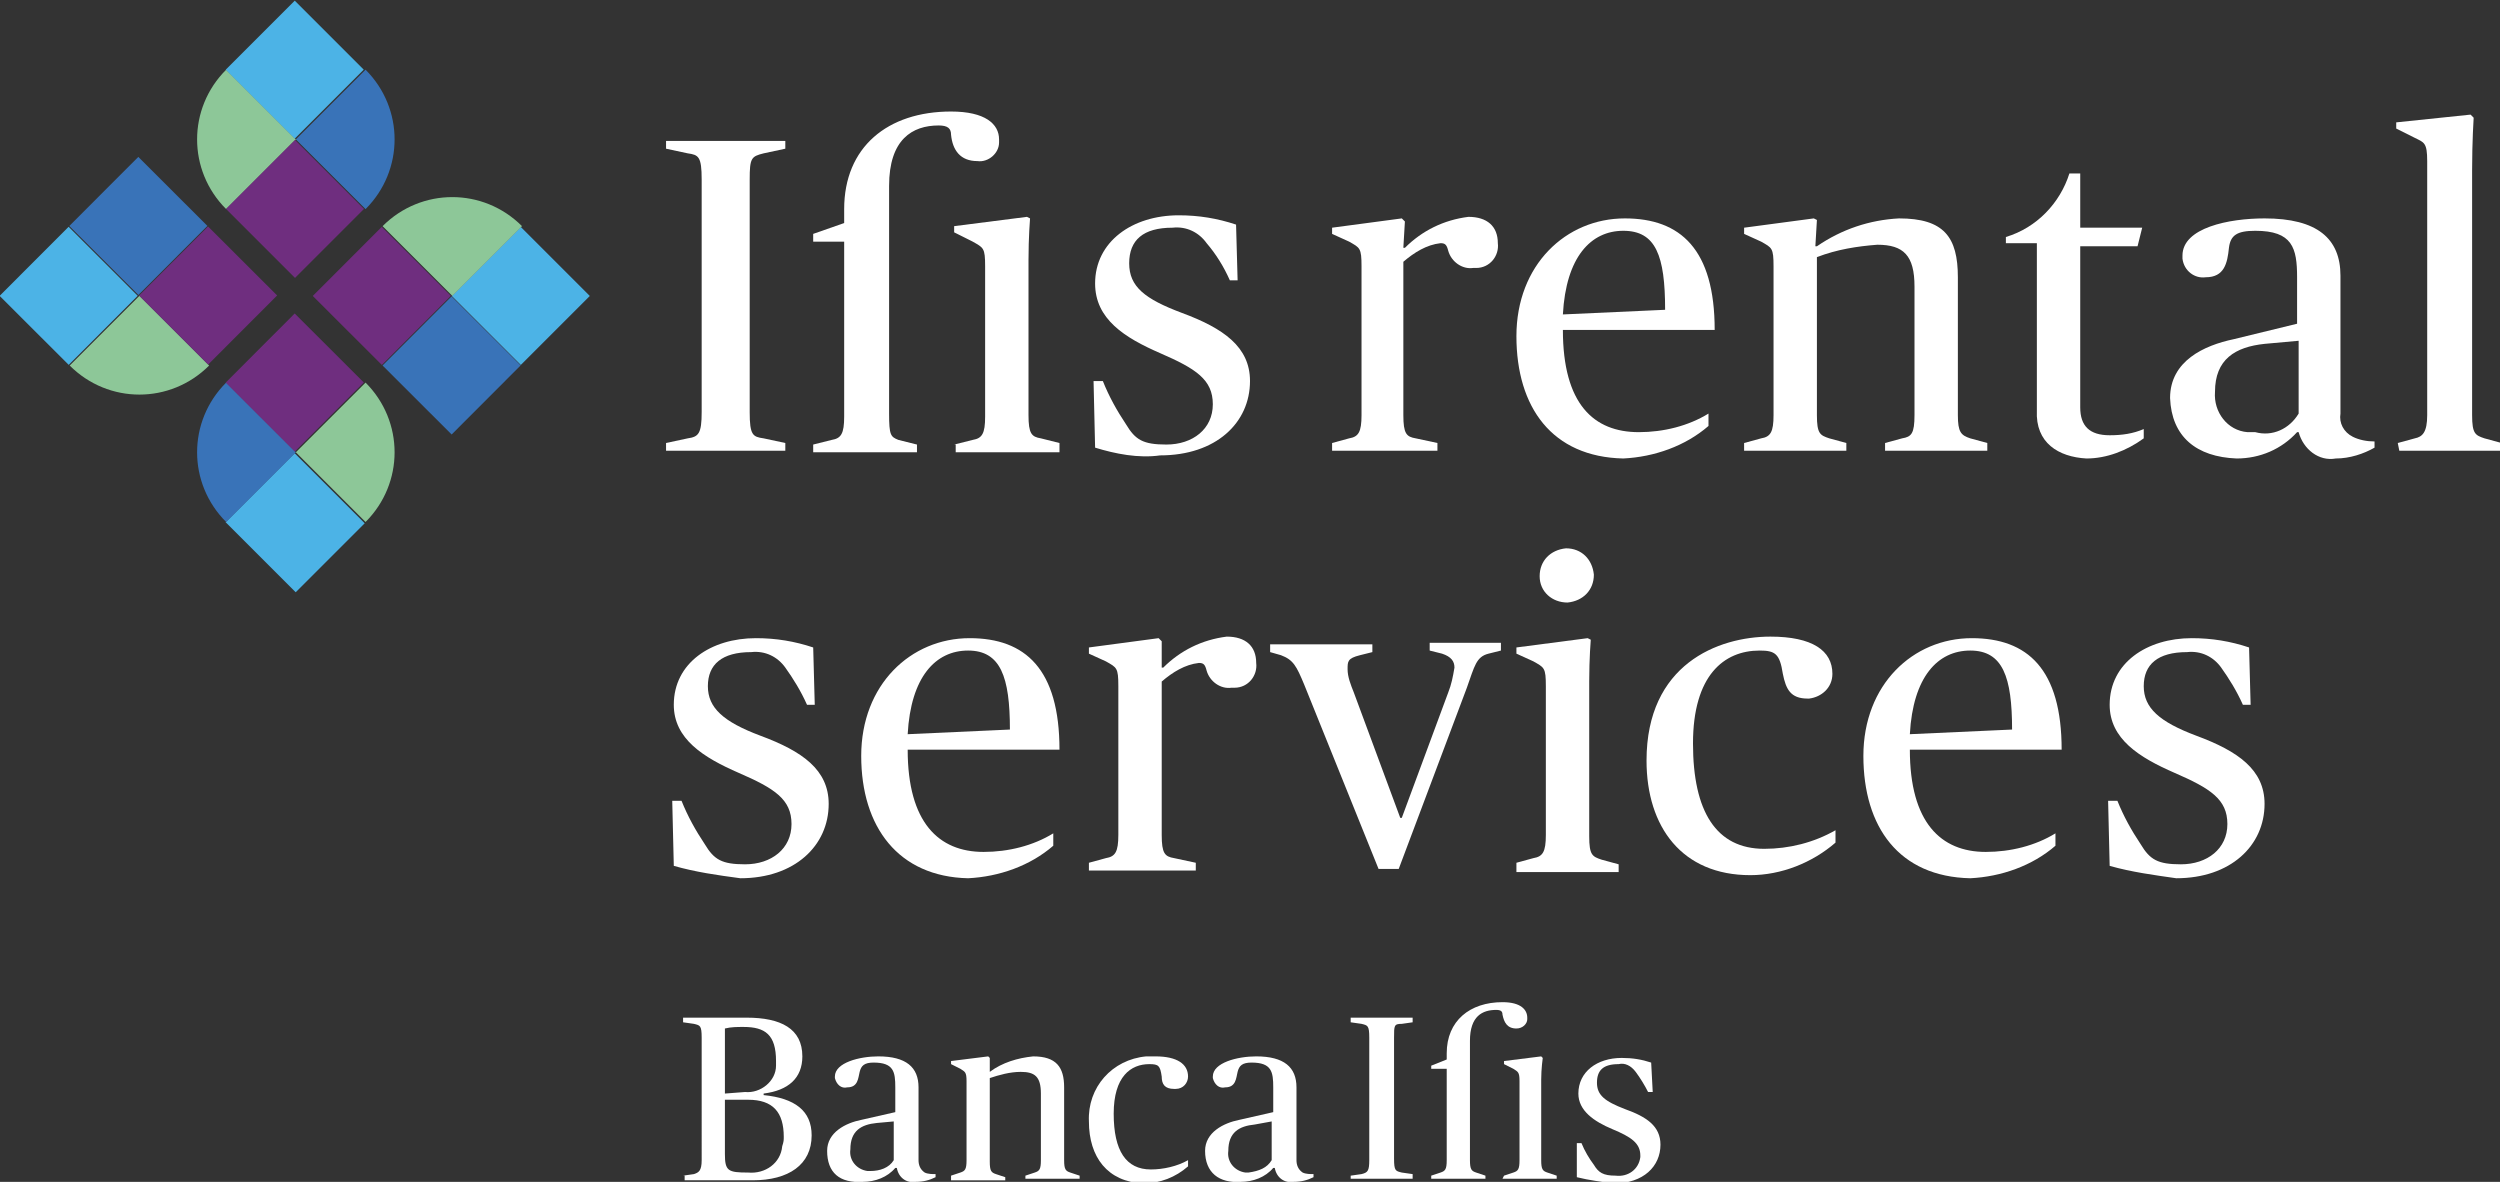 <?xml version="1.0" encoding="utf-8"?>
<!-- Generator: Adobe Illustrator 27.5.0, SVG Export Plug-In . SVG Version: 6.00 Build 0)  -->
<svg version="1.1" id="Livello_1" xmlns="http://www.w3.org/2000/svg" xmlns:xlink="http://www.w3.org/1999/xlink" x="0px" y="0px"
	 viewBox="0 0 161.4 76.3" style="enable-background:new 0 0 161.4 76.3;" xml:space="preserve">
<rect x="0" y="0" width="161.4" height="76.3" fill="#333333" stroke="none"/>
<style type="text/css">
	.st0{fill:#FFFFFF;}
	.st1{fill:#4CB3E6;}
	.st2{fill:#8DC798;}
	.st3{fill:#6F2E7F;}
	.st4{fill:#3973B8;}
</style>
<path class="st0" d="M86,28.6l1.1-0.3c0.6-0.1,0.8-0.4,0.8-1.5v-9.6c0-1.2-0.1-1.2-0.8-1.6L86,15.1v-0.4l4.5-0.6l0.2,0.2L90.6,16
	h0.1c1.1-1.1,2.5-1.8,4.1-2c1.2,0,1.9,0.6,1.9,1.7c0.1,0.8-0.5,1.6-1.4,1.6c-0.1,0-0.1,0-0.2,0c-0.7,0.1-1.4-0.4-1.6-1.1
	c-0.1-0.4-0.2-0.5-0.5-0.5c-0.9,0.1-1.7,0.6-2.4,1.2v9.9c0,1.2,0.2,1.4,0.8,1.5l1.4,0.3v0.5H86V28.6z"/>
<path class="st0" d="M97.9,21.7c0-4.6,3.2-7.6,7-7.6c3.6,0,5.8,2,5.8,7.2h-9.8c0,4.8,2,6.6,4.9,6.6c1.6,0,3.2-0.4,4.5-1.2v0.8
	c-1.5,1.3-3.5,2-5.5,2.1C100.2,29.5,97.9,26.3,97.9,21.7 M100.9,20.3l6.6-0.3c0-3.5-0.6-5.1-2.7-5.1S101.1,16.6,100.9,20.3"/>
<path class="st0" d="M112.6,28.6l1.1-0.3c0.6-0.1,0.8-0.4,0.8-1.5v-9.6c0-1.2-0.1-1.2-0.8-1.6l-1.1-0.5v-0.4l4.5-0.6l0.2,0.1
	l-0.1,1.7h0.1c1.6-1.1,3.4-1.7,5.3-1.8c2.9,0,3.8,1.2,3.8,3.8v8.9c0,1.1,0.2,1.3,0.8,1.5l1.1,0.3v0.5h-6.6v-0.5l1.1-0.3
	c0.6-0.1,0.8-0.3,0.8-1.5v-8.3c0-2-0.7-2.7-2.4-2.7c-1.3,0.1-2.6,0.3-3.9,0.8v10.2c0,1.2,0.2,1.3,0.8,1.5l1.1,0.3v0.5h-6.6
	L112.6,28.6z"/>
<path class="st0" d="M131.5,26.5V15.7h-2v-0.4c2-0.6,3.5-2.2,4.1-4.1h0.7v3.5h4l-0.3,1.2h-3.7v10.4c0,1.2,0.6,1.8,1.9,1.8
	c0.8,0,1.5-0.1,2.2-0.4v0.6c-1.1,0.8-2.4,1.3-3.7,1.3C132.9,29.5,131.4,28.6,131.5,26.5"/>
<path class="st0" d="M140.1,25.7c0-2.4,2.2-3.4,4.1-3.8l4.1-1v-3c0-1.9-0.3-3-2.7-3c-1.2,0-1.6,0.3-1.7,1.1c-0.1,1-0.3,1.9-1.5,1.9
	c-0.7,0.1-1.4-0.4-1.5-1.2c0-0.1,0-0.1,0-0.2c0-1.8,3-2.4,5.3-2.4c3.4,0,4.9,1.3,4.9,3.7v8.9c-0.1,0.6,0.2,1.2,0.8,1.5
	c0.4,0.2,0.9,0.3,1.4,0.3v0.4c-0.7,0.4-1.6,0.7-2.5,0.7c-1.1,0.2-2.1-0.6-2.4-1.7h-0.1c-1,1.1-2.4,1.7-3.9,1.7
	C141.8,29.5,140.2,28.2,140.1,25.7 M148.4,26.7v-4.7l-2.2,0.2c-1.9,0.2-3.2,1-3.2,3.1c-0.1,1.3,0.8,2.5,2.1,2.6c0.2,0,0.3,0,0.5,0
	C146.7,28.2,147.8,27.7,148.4,26.7"/>
<path class="st0" d="M154.8,28.6l1.1-0.3c0.5-0.1,0.8-0.4,0.8-1.5V10.4c0-1.2-0.2-1.2-0.8-1.5l-1.2-0.6V7.9l4.8-0.5l0.2,0.2
	c0,0-0.1,1.5-0.1,3.4v15.8c0,1.2,0.2,1.3,0.8,1.5l1.1,0.3v0.5h-6.6L154.8,28.6z"/>
<path class="st0" d="M43.5,55.9l-0.1-4.2H44c0.4,1,0.9,1.9,1.5,2.8c0.6,1,1.1,1.3,2.6,1.3c1.7,0,3-1,3-2.6s-1.1-2.3-3.4-3.3
	s-4.2-2.2-4.2-4.4c0-2.7,2.4-4.3,5.3-4.3c1.3,0,2.5,0.2,3.7,0.6l0.1,3.7h-0.5c-0.4-0.9-0.9-1.7-1.4-2.4c-0.5-0.7-1.3-1.1-2.2-1
	c-1.9,0-2.8,0.8-2.8,2.2s1,2.3,3.4,3.2c2.7,1,4.4,2.2,4.4,4.4c0,2.7-2.2,4.8-5.7,4.8C46.3,56.5,44.9,56.3,43.5,55.9"/>
<path class="st0" d="M136.2,55.9l-0.1-4.2h0.6c0.4,1,0.9,1.9,1.5,2.8c0.6,1,1.1,1.3,2.6,1.3c1.7,0,3-1,3-2.6s-1.1-2.3-3.4-3.3
	s-4.2-2.2-4.2-4.4c0-2.7,2.4-4.3,5.3-4.3c1.3,0,2.5,0.2,3.7,0.6l0.1,3.7h-0.5c-0.4-0.9-0.9-1.7-1.4-2.4c-0.5-0.7-1.3-1.1-2.2-1
	c-1.9,0-2.8,0.8-2.8,2.2s1,2.3,3.4,3.2c2.7,1,4.4,2.2,4.4,4.4c0,2.7-2.2,4.8-5.7,4.8C139.1,56.5,137.6,56.3,136.2,55.9"/>
<path class="st0" d="M55.6,48.8c0-4.6,3.2-7.6,7-7.6c3.6,0,5.8,2,5.8,7.2h-9.8c0,4.7,2,6.6,4.9,6.6c1.6,0,3.2-0.4,4.5-1.2v0.8
	c-1.5,1.3-3.5,2-5.5,2.1C58,56.6,55.6,53.4,55.6,48.8 M58.6,47.4l6.6-0.3c0-3.4-0.6-5.1-2.7-5.1S58.8,43.7,58.6,47.4"/>
<path class="st0" d="M70.3,55.7l1.1-0.3c0.6-0.1,0.8-0.4,0.8-1.5v-9.6c0-1.2-0.1-1.2-0.8-1.6l-1.1-0.5v-0.4l4.5-0.6l0.2,0.2L75,43.1
	h0.1c1.1-1.1,2.5-1.8,4.1-2c1.2,0,1.9,0.6,1.9,1.7c0.1,0.8-0.5,1.6-1.4,1.6c-0.1,0-0.1,0-0.2,0c-0.7,0.1-1.4-0.4-1.6-1.1
	c-0.1-0.4-0.2-0.5-0.5-0.5c-0.9,0.1-1.7,0.6-2.4,1.2v9.9c0,1.2,0.2,1.4,0.8,1.5l1.4,0.3v0.5h-6.9L70.3,55.7z"/>
<path class="st0" d="M84.2,44.2c-0.5-1.2-0.7-1.6-1.5-1.9L82,42.1v-0.5h6.6v0.5l-0.8,0.2C87,42.5,87,42.7,87,43.2
	c0,0.5,0.2,1,0.4,1.5l3,8.1h0.1l3-8.1c0.2-0.5,0.3-1,0.4-1.6c0-0.4-0.2-0.7-0.8-0.9l-0.8-0.2v-0.5h4.6v0.5l-0.8,0.2
	c-0.8,0.2-0.9,0.8-1.4,2.2l-4.4,11.7h-1.3L84.2,44.2z"/>
<path class="st0" d="M97.9,55.7l1.1-0.3c0.6-0.1,0.8-0.4,0.8-1.5v-9.6c0-1.2-0.1-1.2-0.8-1.6l-1.1-0.5v-0.4l4.6-0.6l0.2,0.1
	c0,0-0.1,1.2-0.1,2.7V54c0,1.2,0.2,1.3,0.8,1.5l1.1,0.3v0.5h-6.6V55.7z M99.4,37.2c0-1,0.7-1.7,1.7-1.8c1,0,1.7,0.7,1.8,1.7
	c0,1-0.7,1.7-1.7,1.8c0,0,0,0,0,0C100.2,38.9,99.4,38.2,99.4,37.2"/>
<path class="st0" d="M106.3,49.1c0-6.2,4.6-8,8-8c2.7,0,4,0.9,4,2.4c0,0.9-0.7,1.5-1.5,1.6c0,0-0.1,0-0.1,0c-1.1,0-1.4-0.6-1.6-1.6
	c-0.2-1.3-0.5-1.5-1.5-1.5c-2.3,0-4.3,1.6-4.3,6s1.5,6.8,4.6,6.8c1.6,0,3.2-0.4,4.6-1.2v0.8c-1.5,1.3-3.5,2.1-5.5,2.1
	C108.6,56.5,106.3,53.4,106.3,49.1"/>
<path class="st0" d="M120.3,48.8c0-4.6,3.2-7.6,7-7.6c3.6,0,5.8,2,5.8,7.2h-9.8c0,4.7,2,6.6,4.9,6.6c1.6,0,3.2-0.4,4.5-1.2v0.8
	c-1.5,1.3-3.5,2-5.5,2.1C122.6,56.6,120.3,53.4,120.3,48.8 M123.3,47.4l6.6-0.3c0-3.4-0.6-5.1-2.7-5.1S123.5,43.7,123.3,47.4"/>
<rect x="1.3" y="15.9" transform="matrix(0.707 -0.708 0.708 0.707 -12.201 8.781)" class="st1" width="6.3" height="6.3"/>
<path class="st2" d="M23.6,33.7L23.6,33.7l-4.5-4.5l4.5-4.5C26.1,27.2,26.1,31.2,23.6,33.7C23.6,33.7,23.6,33.7,23.6,33.7"/>
<rect x="30.5" y="15.9" transform="matrix(0.707 -0.707 0.707 0.707 -3.636 29.429)" class="st1" width="6.3" height="6.3"/>
<path class="st2" d="M19.1,9l-4.5,4.5c-2.5-2.5-2.5-6.5,0-9c0,0,0,0,0,0L19.1,9z"/>
<rect x="15.9" y="1.3" transform="matrix(0.707 -0.707 0.707 0.707 2.414 14.819)" class="st1" width="6.3" height="6.3"/>
<path class="st2" d="M13.5,23.6L13.5,23.6c-2.5,2.5-6.5,2.5-9,0c0,0,0,0,0,0L9,19.1L13.5,23.6z"/>
<rect x="15.9" y="30.5" transform="matrix(0.707 -0.707 0.707 0.707 -18.239 23.39)" class="st1" width="6.3" height="6.4"/>
<path class="st2" d="M24.7,14.6L24.7,14.6c2.5-2.5,6.5-2.5,9,0c0,0,0,0,0,0l-4.5,4.5L24.7,14.6z"/>
<rect x="15.9" y="10.3" transform="matrix(0.707 -0.707 0.707 0.707 -3.932 17.448)" class="st3" width="6.3" height="6.3"/>
<path class="st4" d="M23.6,13.5L23.6,13.5L19.1,9l4.5-4.5C26.1,7,26.1,11,23.6,13.5C23.6,13.5,23.6,13.5,23.6,13.5"/>
<rect x="5.8" y="11.4" transform="matrix(0.707 -0.708 0.708 0.707 -7.697 10.637)" class="st4" width="6.3" height="6.3"/>
<rect x="10.3" y="15.9" transform="matrix(0.707 -0.708 0.708 0.707 -9.562 15.132)" class="st3" width="6.3" height="6.3"/>
<path class="st4" d="M19.1,29.2l-4.5,4.5c-2.5-2.5-2.5-6.5,0-9c0,0,0,0,0,0L19.1,29.2z"/>
<rect x="15.9" y="21.5" transform="matrix(0.707 -0.708 0.708 0.707 -11.891 20.756)" class="st3" width="6.3" height="6.3"/>
<rect x="26" y="20.4" transform="matrix(0.707 -0.708 0.708 0.707 -8.127 27.582)" class="st4" width="6.3" height="6.3"/>
<rect x="21.5" y="15.9" transform="matrix(0.707 -0.708 0.708 0.707 -6.265 23.088)" class="st3" width="6.3" height="6.3"/>
<path class="st0" d="M61.6,28.7l1.2-0.3c0.6-0.1,0.8-0.4,0.8-1.5v-9.7c0-1.2-0.1-1.2-0.8-1.6L61.6,15v-0.4l4.7-0.6l0.2,0.1
	c0,0-0.1,1.2-0.1,2.7v10c0,1.2,0.2,1.4,0.8,1.5l1.2,0.3v0.6h-6.7V28.7z"/>
<path class="st0" d="M70.7,28.9l-0.1-4.3h0.6c0.4,1,0.9,1.9,1.5,2.8c0.6,1,1.1,1.3,2.6,1.3c1.7,0,3-1,3-2.6s-1.1-2.3-3.4-3.3
	s-4.2-2.2-4.2-4.5c0-2.7,2.4-4.4,5.4-4.4c1.3,0,2.5,0.2,3.7,0.6l0.1,3.6h-0.5c-0.4-0.9-0.9-1.7-1.5-2.4c-0.5-0.7-1.3-1.1-2.2-1
	c-1.9,0-2.8,0.8-2.8,2.3s1,2.3,3.4,3.2c2.7,1,4.4,2.2,4.4,4.4c0,2.7-2.2,4.8-5.8,4.8C73.5,29.6,72,29.3,70.7,28.9"/>
<path class="st0" d="M57.4,26.7V12c0-3,1.5-3.9,3.2-3.9c0.6,0,0.8,0.2,0.8,0.6c0.1,1,0.6,1.7,1.7,1.7c0.7,0.1,1.4-0.5,1.4-1.2
	c0-0.1,0-0.1,0-0.2c0-1-0.9-1.8-3.1-1.8c-4.1,0-6.9,2.3-6.9,6.3v0.9l-2,0.7v0.5h2v11.3c0,1.1-0.2,1.4-0.8,1.5l-1.2,0.3v0.5h6.7v-0.5
	l-1.2-0.3C57.5,28.2,57.4,28.1,57.4,26.7"/>
<path class="st0" d="M43,28.6l1.4-0.3c0.7-0.1,0.9-0.3,0.9-1.7v-15c0-1.5-0.2-1.6-0.9-1.7L43,9.6V9.1h7.7v0.5l-1.4,0.3
	c-0.8,0.2-0.9,0.3-0.9,1.7v15c0,1.5,0.2,1.6,0.9,1.7l1.4,0.3v0.5H43V28.6z"/>
<path class="st0" d="M50.6,73.4c0-1.6-0.7-2.4-2.3-2.4h-1.5v3.5c0,1.1,0.2,1.2,1.5,1.2c1.1,0.1,2.1-0.6,2.2-1.7
	C50.6,73.7,50.6,73.6,50.6,73.4 M48.1,70.5c1,0.1,2-0.7,2-1.7c0-0.1,0-0.2,0-0.3c0-1.7-0.7-2.2-2.1-2.2c-0.4,0-0.8,0-1.2,0.1v4.2
	L48.1,70.5z M44.1,75.9l0.7-0.1c0.3-0.1,0.5-0.2,0.5-0.9V67c0-0.8-0.1-0.8-0.5-0.9l-0.7-0.1v-0.3h4.1c2.2,0,3.6,0.7,3.6,2.5
	c0,1.4-0.9,2.2-2.5,2.4v0.1c2,0.2,3.1,1,3.1,2.6c0,1.9-1.5,2.9-3.8,2.9h-4.4V75.9z"/>
<path class="st0" d="M57.7,74.9v-2.5l-1.1,0.1c-1,0.1-1.7,0.5-1.7,1.7c-0.1,0.7,0.4,1.3,1.1,1.4c0.1,0,0.2,0,0.2,0
	C56.8,75.6,57.4,75.4,57.7,74.9 M53.4,74.3c0-1.2,1.2-1.8,2.2-2l2.2-0.5v-1.6c0-1-0.1-1.6-1.4-1.6c-0.6,0-0.8,0.2-0.9,0.6
	s-0.1,1-0.8,1c-0.4,0.1-0.7-0.2-0.8-0.6c0,0,0-0.1,0-0.1c0-0.9,1.6-1.3,2.8-1.3c1.8,0,2.6,0.7,2.6,2v4.7c0,0.3,0.1,0.6,0.4,0.8
	c0.2,0.1,0.5,0.1,0.7,0.1V76c-0.4,0.2-0.8,0.3-1.3,0.3c-0.6,0.1-1.1-0.3-1.2-0.9h-0.1c-0.5,0.6-1.3,0.9-2.1,0.9
	C54.2,76.4,53.4,75.7,53.4,74.3"/>
<path class="st0" d="M61.4,75.9l0.6-0.2c0.3-0.1,0.4-0.2,0.4-0.8v-5.1c0-0.6-0.1-0.6-0.4-0.8l-0.6-0.3v-0.2l2.4-0.3l0.1,0.1v0.9h0
	c0.8-0.6,1.8-0.9,2.8-1c1.5,0,2,0.7,2,2v4.7c0,0.6,0.1,0.7,0.4,0.8l0.6,0.2v0.2h-3.5v-0.2l0.6-0.2c0.3-0.1,0.4-0.2,0.4-0.8v-4.3
	c0-1.1-0.4-1.4-1.3-1.4c-0.7,0-1.4,0.2-2,0.4v5.4c0,0.6,0.1,0.7,0.4,0.8l0.6,0.2v0.2h-3.5L61.4,75.9z"/>
<path class="st0" d="M70.3,72.4c-0.1-2.2,1.5-4,3.7-4.2c0.2,0,0.4,0,0.6,0c1.4,0,2.1,0.5,2.1,1.3c0,0.4-0.3,0.8-0.8,0.8
	c0,0-0.1,0-0.1,0c-0.6,0-0.8-0.3-0.8-0.8c-0.1-0.7-0.2-0.8-0.8-0.8c-1.2,0-2.3,0.8-2.3,3.2s0.8,3.6,2.4,3.6c0.8,0,1.7-0.2,2.4-0.6
	v0.4c-0.8,0.7-1.8,1.1-2.9,1.1C71.5,76.3,70.3,74.7,70.3,72.4"/>
<path class="st0" d="M82.1,74.9v-2.5L81,72.6c-1,0.1-1.7,0.5-1.7,1.7c-0.1,0.7,0.4,1.3,1.1,1.4c0.1,0,0.2,0,0.2,0
	C81.3,75.6,81.8,75.4,82.1,74.9 M77.8,74.3c0-1.2,1.2-1.8,2.2-2l2.2-0.5v-1.6c0-1-0.1-1.6-1.4-1.6c-0.6,0-0.8,0.2-0.9,0.6
	s-0.1,1-0.8,1c-0.4,0.1-0.7-0.2-0.8-0.6c0,0,0-0.1,0-0.1c0-0.9,1.6-1.3,2.8-1.3c1.8,0,2.6,0.7,2.6,2v4.7c0,0.3,0.1,0.6,0.4,0.8
	c0.2,0.1,0.5,0.1,0.7,0.1V76c-0.4,0.2-0.8,0.3-1.3,0.3c-0.6,0.1-1.1-0.3-1.2-0.9h-0.1c-0.5,0.6-1.3,0.9-2.1,0.9
	C78.7,76.4,77.8,75.7,77.8,74.3"/>
<path class="st0" d="M87.2,75.9l0.7-0.1c0.4-0.1,0.5-0.2,0.5-0.9V67c0-0.8-0.1-0.8-0.5-0.9l-0.7-0.1v-0.3h4v0.3l-0.7,0.1
	C90,66.1,90,66.2,90,67v7.8c0,0.8,0.1,0.8,0.5,0.9l0.7,0.1v0.3h-4V75.9z"/>
<path class="st0" d="M97.1,75.9l0.6-0.2c0.3-0.1,0.4-0.2,0.4-0.8v-5.1c0-0.6-0.1-0.6-0.4-0.8l-0.6-0.3v-0.2l2.4-0.3l0.1,0.1
	c0,0-0.1,0.7-0.1,1.4v5.2c0,0.6,0.1,0.7,0.4,0.8l0.6,0.2v0.2h-3.5L97.1,75.9z"/>
<path class="st0" d="M101.8,76v-2.2h0.3c0.2,0.5,0.5,1,0.8,1.4c0.3,0.5,0.6,0.7,1.4,0.7c0.8,0.1,1.5-0.4,1.6-1.2c0,0,0-0.1,0-0.1
	c0-0.8-0.6-1.2-1.8-1.7s-2.2-1.2-2.2-2.3c0-1.4,1.2-2.3,2.8-2.3c0.7,0,1.3,0.1,1.9,0.3l0.1,1.9h-0.3c-0.2-0.4-0.5-0.9-0.8-1.3
	c-0.3-0.4-0.7-0.6-1.1-0.5c-1,0-1.4,0.4-1.4,1.2s0.5,1.2,1.8,1.7c1.4,0.5,2.3,1.1,2.3,2.3c0,1.4-1.1,2.5-3,2.5
	C103.4,76.3,102.6,76.2,101.8,76"/>
<path class="st0" d="M94.9,74.9v-7.7c0-1.6,0.8-2,1.7-2c0.3,0,0.4,0.1,0.4,0.3c0.1,0.5,0.3,0.9,0.9,0.9c0.4,0,0.7-0.3,0.7-0.6
	c0,0,0-0.1,0-0.1c0-0.5-0.4-1-1.6-1c-2.1,0-3.6,1.2-3.6,3.3v0.4l-1,0.4V69h1v5.9c0,0.6-0.1,0.7-0.4,0.8l-0.6,0.2v0.2h3.5v-0.2
	l-0.6-0.2C95,75.6,94.9,75.5,94.9,74.9"/>
</svg>
